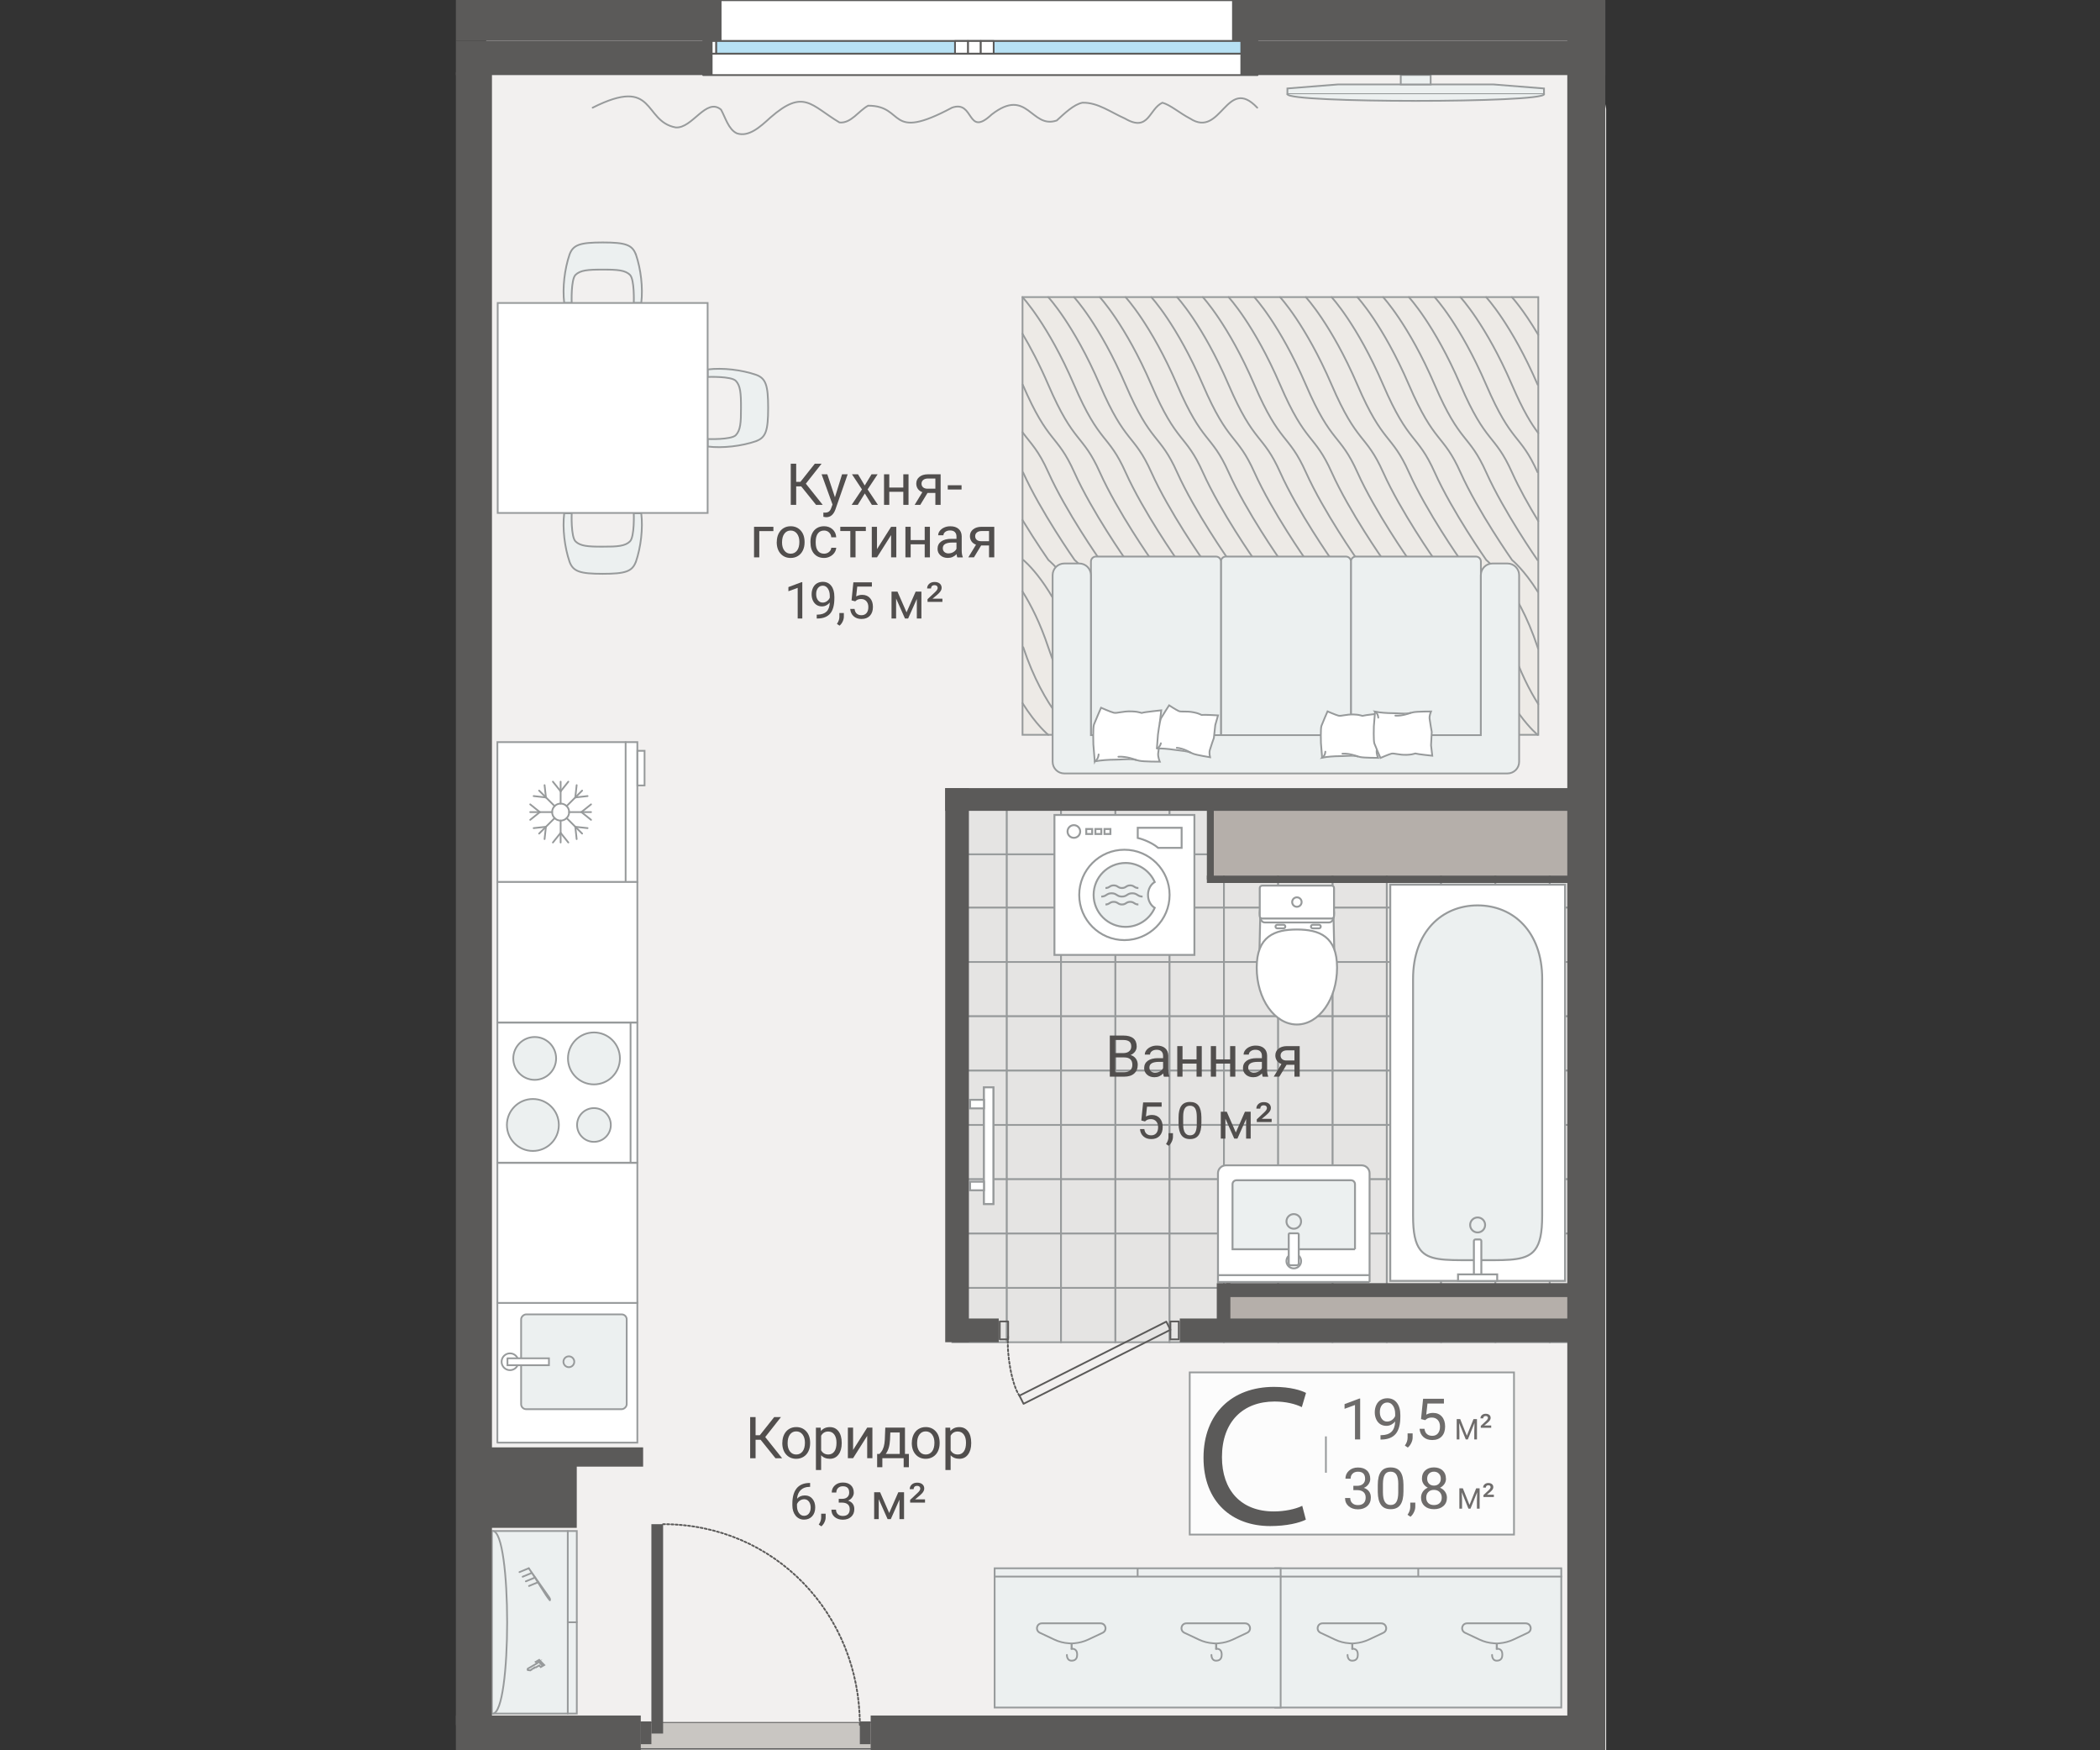 <?xml version="1.0" encoding="UTF-8"?>
<svg xmlns="http://www.w3.org/2000/svg" viewBox="0 0 600 500">
  <rect x="0" y="0" width="600" height="500" fill="#333333" stroke="none"/>
  <defs>
    <style>
      .cls-1 {
        fill: #fcfcfc;
      }

      .cls-1, .cls-2, .cls-3, .cls-4, .cls-5, .cls-6, .cls-7, .cls-8, .cls-9, .cls-10, .cls-11, .cls-12 {
        stroke: #979a9b;
      }

      .cls-1, .cls-2, .cls-3, .cls-4, .cls-7, .cls-13, .cls-14, .cls-8, .cls-9, .cls-15, .cls-16, .cls-17, .cls-10, .cls-12 {
        stroke-width: .5px;
      }

      .cls-1, .cls-3, .cls-4, .cls-18, .cls-5, .cls-6, .cls-7, .cls-8, .cls-19, .cls-16, .cls-10, .cls-11, .cls-12 {
        stroke-miterlimit: 10;
      }

      .cls-2, .cls-3, .cls-4, .cls-13, .cls-8, .cls-9, .cls-15, .cls-16, .cls-17, .cls-10 {
        stroke-linecap: round;
      }

      .cls-2, .cls-20, .cls-10, .cls-11, .cls-12 {
        fill: #ecf0f0;
      }

      .cls-2, .cls-13, .cls-14, .cls-9, .cls-15, .cls-17 {
        stroke-linejoin: round;
      }

      .cls-21 {
        fill: #b5afaa;
      }

      .cls-22 {
        fill: #979a9b;
      }

      .cls-3, .cls-6, .cls-9, .cls-17 {
        fill: #fff;
      }

      .cls-4 {
        fill: #edeae6;
      }

      .cls-18 {
        fill: #c9c6c2;
        stroke: #565656;
        stroke-width: .25px;
      }

      .cls-5, .cls-6, .cls-11 {
        stroke-width: .55px;
      }

      .cls-5, .cls-7, .cls-13, .cls-14, .cls-19, .cls-16 {
        fill: none;
      }

      .cls-23 {
        fill: #f2f0ef;
      }

      .cls-13 {
        stroke-dasharray: 0 0 .6 .6;
      }

      .cls-13, .cls-14, .cls-15, .cls-19, .cls-17 {
        stroke: #5b5a59;
      }

      .cls-24 {
        fill: #514e4d;
      }

      .cls-8 {
        fill: #e5e4e3;
      }

      .cls-15 {
        fill: #b7e1f4;
      }

      .cls-19 {
        stroke-width: .2px;
      }

      .cls-25 {
        fill: #5b5a59;
      }

      .cls-16 {
        stroke: #989b9c;
      }

      .cls-26 {
        fill: #6e6c6b;
      }
    </style>
  </defs>
  <g id="_ФОН" data-name="ФОН">
    <polyline class="cls-23" points="203.78 4.14 138.92 5.19 138.92 499.95 458.9 499.95 458.9 31.12 454.57 8.47"/>
  </g>
  <g id="_фон_" data-name="фон++">
    <g>
      <rect class="cls-8" x="380.71" y="243.78" width="15.52" height="15.52" transform="translate(776.94 503.08) rotate(-180)"/>
      <rect class="cls-8" x="396.23" y="243.78" width="15.52" height="15.52" transform="translate(807.98 503.08) rotate(-180)"/>
      <rect class="cls-8" x="411.75" y="243.78" width="15.52" height="15.52" transform="translate(839.01 503.08) rotate(-180)"/>
      <rect class="cls-8" x="427.26" y="243.78" width="15.52" height="15.52" transform="translate(870.04 503.08) rotate(-180)"/>
      <rect class="cls-8" x="442.78" y="243.78" width="15.52" height="15.52" transform="translate(901.08 503.08) rotate(-180)"/>
      <rect class="cls-8" x="380.71" y="259.3" width="15.52" height="15.52" transform="translate(776.94 534.11) rotate(-180)"/>
      <rect class="cls-8" x="380.71" y="274.81" width="15.52" height="15.52" transform="translate(776.94 565.14) rotate(-180)"/>
      <rect class="cls-8" x="396.23" y="259.3" width="15.52" height="15.52" transform="translate(807.98 534.11) rotate(-180)"/>
      <rect class="cls-8" x="396.23" y="274.81" width="15.52" height="15.52" transform="translate(807.98 565.14) rotate(-180)"/>
      <rect class="cls-8" x="411.75" y="259.3" width="15.52" height="15.52" transform="translate(839.01 534.11) rotate(-180)"/>
      <rect class="cls-8" x="411.75" y="274.81" width="15.52" height="15.52" transform="translate(839.01 565.14) rotate(-180)"/>
      <rect class="cls-8" x="427.26" y="259.3" width="15.52" height="15.52" transform="translate(870.04 534.11) rotate(-180)"/>
      <rect class="cls-8" x="427.26" y="274.81" width="15.52" height="15.52" transform="translate(870.04 565.14) rotate(-180)"/>
      <rect class="cls-8" x="442.78" y="259.3" width="15.52" height="15.52" transform="translate(901.08 534.11) rotate(-180)"/>
      <rect class="cls-8" x="442.78" y="274.81" width="15.52" height="15.52" transform="translate(901.08 565.14) rotate(-180)"/>
      <rect class="cls-8" x="380.71" y="290.33" width="15.52" height="15.52" transform="translate(776.94 596.17) rotate(-180)"/>
      <rect class="cls-8" x="380.71" y="305.85" width="15.52" height="15.52" transform="translate(776.94 627.21) rotate(-180)"/>
      <rect class="cls-8" x="396.23" y="290.33" width="15.52" height="15.52" transform="translate(807.98 596.17) rotate(-180)"/>
      <rect class="cls-8" x="396.23" y="305.85" width="15.52" height="15.52" transform="translate(807.98 627.21) rotate(-180)"/>
      <rect class="cls-8" x="411.75" y="290.33" width="15.52" height="15.52" transform="translate(839.01 596.17) rotate(-180)"/>
      <rect class="cls-8" x="411.75" y="305.85" width="15.52" height="15.52" transform="translate(839.01 627.21) rotate(-180)"/>
      <rect class="cls-8" x="427.26" y="290.33" width="15.52" height="15.52" transform="translate(870.04 596.17) rotate(-180)"/>
      <rect class="cls-8" x="427.26" y="305.85" width="15.52" height="15.52" transform="translate(870.04 627.21) rotate(-180)"/>
      <rect class="cls-8" x="442.78" y="290.33" width="15.52" height="15.52" transform="translate(901.08 596.17) rotate(-180)"/>
      <rect class="cls-8" x="442.78" y="305.85" width="15.52" height="15.52" transform="translate(901.08 627.21) rotate(-180)"/>
      <rect class="cls-8" x="380.71" y="321.36" width="15.52" height="15.52" transform="translate(776.94 658.24) rotate(-180)"/>
      <rect class="cls-8" x="380.71" y="336.88" width="15.52" height="15.52" transform="translate(776.94 689.27) rotate(-180)"/>
      <rect class="cls-8" x="396.23" y="321.36" width="15.52" height="15.52" transform="translate(807.98 658.24) rotate(-180)"/>
      <rect class="cls-8" x="396.23" y="336.88" width="15.52" height="15.52" transform="translate(807.98 689.27) rotate(-180)"/>
      <rect class="cls-8" x="411.75" y="321.36" width="15.52" height="15.52" transform="translate(839.01 658.24) rotate(-180)"/>
      <rect class="cls-8" x="411.75" y="336.88" width="15.52" height="15.52" transform="translate(839.01 689.27) rotate(-180)"/>
      <rect class="cls-8" x="427.26" y="321.36" width="15.52" height="15.52" transform="translate(870.04 658.24) rotate(-180)"/>
      <rect class="cls-8" x="427.26" y="336.88" width="15.52" height="15.52" transform="translate(870.04 689.27) rotate(-180)"/>
      <rect class="cls-8" x="442.78" y="321.36" width="15.52" height="15.52" transform="translate(901.08 658.24) rotate(-180)"/>
      <rect class="cls-8" x="442.78" y="336.88" width="15.52" height="15.52" transform="translate(901.08 689.27) rotate(-180)"/>
      <rect class="cls-8" x="380.71" y="352.39" width="15.52" height="15.52" transform="translate(776.94 720.3) rotate(-180)"/>
      <rect class="cls-8" x="396.23" y="352.39" width="15.52" height="15.52" transform="translate(807.98 720.3) rotate(-180)"/>
      <rect class="cls-8" x="349.68" y="243.78" width="15.52" height="15.52" transform="translate(714.88 503.08) rotate(-180)"/>
      <rect class="cls-8" x="365.2" y="243.78" width="15.52" height="15.52" transform="translate(745.91 503.08) rotate(-180)"/>
      <rect class="cls-8" x="349.68" y="259.3" width="15.52" height="15.52" transform="translate(714.88 534.11) rotate(-180)"/>
      <rect class="cls-8" x="349.68" y="274.81" width="15.52" height="15.52" transform="translate(714.88 565.14) rotate(-180)"/>
      <rect class="cls-8" x="365.2" y="259.3" width="15.52" height="15.52" transform="translate(745.91 534.11) rotate(-180)"/>
      <rect class="cls-8" x="365.2" y="274.81" width="15.52" height="15.52" transform="translate(745.91 565.14) rotate(-180)"/>
      <rect class="cls-8" x="349.68" y="290.33" width="15.52" height="15.52" transform="translate(714.88 596.17) rotate(-180)"/>
      <rect class="cls-8" x="349.68" y="305.85" width="15.52" height="15.52" transform="translate(714.88 627.21) rotate(-180)"/>
      <rect class="cls-8" x="365.2" y="290.33" width="15.52" height="15.52" transform="translate(745.91 596.17) rotate(-180)"/>
      <rect class="cls-8" x="365.2" y="305.85" width="15.52" height="15.52" transform="translate(745.91 627.21) rotate(-180)"/>
      <rect class="cls-8" x="349.68" y="321.36" width="15.52" height="15.52" transform="translate(714.88 658.24) rotate(-180)"/>
      <rect class="cls-8" x="349.68" y="336.88" width="15.52" height="15.52" transform="translate(714.88 689.27) rotate(-180)"/>
      <rect class="cls-8" x="365.2" y="321.36" width="15.52" height="15.52" transform="translate(745.91 658.24) rotate(-180)"/>
      <rect class="cls-8" x="365.2" y="336.88" width="15.52" height="15.52" transform="translate(745.91 689.27) rotate(-180)"/>
      <rect class="cls-8" x="349.68" y="352.39" width="15.52" height="15.52" transform="translate(714.88 720.3) rotate(-180)"/>
      <rect class="cls-8" x="365.2" y="352.39" width="15.52" height="15.52" transform="translate(745.91 720.3) rotate(-180)"/>
      <rect class="cls-8" x="318.65" y="243.78" width="15.52" height="15.52" transform="translate(652.81 503.08) rotate(-180)"/>
      <rect class="cls-8" x="334.16" y="243.78" width="15.52" height="15.52" transform="translate(683.85 503.08) rotate(-180)"/>
      <rect class="cls-8" x="318.65" y="259.3" width="15.52" height="15.52" transform="translate(652.81 534.11) rotate(-180)"/>
      <rect class="cls-8" x="318.65" y="274.81" width="15.52" height="15.52" transform="translate(652.81 565.14) rotate(-180)"/>
      <rect class="cls-8" x="334.16" y="259.3" width="15.52" height="15.52" transform="translate(683.85 534.11) rotate(-180)"/>
      <rect class="cls-8" x="334.16" y="274.81" width="15.52" height="15.52" transform="translate(683.85 565.14) rotate(-180)"/>
      <rect class="cls-8" x="318.65" y="290.33" width="15.52" height="15.52" transform="translate(652.81 596.17) rotate(-180)"/>
      <rect class="cls-8" x="318.65" y="305.85" width="15.52" height="15.52" transform="translate(652.81 627.21) rotate(-180)"/>
      <rect class="cls-8" x="334.16" y="290.33" width="15.52" height="15.52" transform="translate(683.85 596.17) rotate(-180)"/>
      <rect class="cls-8" x="334.16" y="305.85" width="15.52" height="15.52" transform="translate(683.85 627.21) rotate(-180)"/>
      <rect class="cls-8" x="318.65" y="321.36" width="15.52" height="15.52" transform="translate(652.81 658.24) rotate(-180)"/>
      <rect class="cls-8" x="318.65" y="336.88" width="15.52" height="15.52" transform="translate(652.81 689.27) rotate(-180)"/>
      <rect class="cls-8" x="334.16" y="321.36" width="15.52" height="15.52" transform="translate(683.85 658.24) rotate(-180)"/>
      <rect class="cls-8" x="334.16" y="336.88" width="15.52" height="15.52" transform="translate(683.85 689.27) rotate(-180)"/>
      <rect class="cls-8" x="318.65" y="352.39" width="15.52" height="15.52" transform="translate(652.81 720.3) rotate(-180)"/>
      <rect class="cls-8" x="334.16" y="352.39" width="15.52" height="15.52" transform="translate(683.85 720.3) rotate(-180)"/>
      <rect class="cls-8" x="303.13" y="243.78" width="15.52" height="15.52" transform="translate(621.78 503.08) rotate(-180)"/>
      <rect class="cls-8" x="303.13" y="259.3" width="15.52" height="15.52" transform="translate(621.78 534.11) rotate(-180)"/>
      <rect class="cls-8" x="303.13" y="274.81" width="15.52" height="15.52" transform="translate(621.78 565.14) rotate(-180)"/>
      <rect class="cls-8" x="303.13" y="290.33" width="15.52" height="15.52" transform="translate(621.78 596.17) rotate(-180)"/>
      <rect class="cls-8" x="303.13" y="305.85" width="15.52" height="15.52" transform="translate(621.78 627.21) rotate(-180)"/>
      <rect class="cls-8" x="303.13" y="321.36" width="15.52" height="15.52" transform="translate(621.78 658.24) rotate(-180)"/>
      <rect class="cls-8" x="303.13" y="336.88" width="15.52" height="15.52" transform="translate(621.78 689.27) rotate(-180)"/>
      <rect class="cls-8" x="303.13" y="352.39" width="15.52" height="15.52" transform="translate(621.78 720.3) rotate(-180)"/>
      <rect class="cls-8" x="287.62" y="243.78" width="15.52" height="15.52" transform="translate(590.75 503.08) rotate(-180)"/>
      <rect class="cls-8" x="287.62" y="259.3" width="15.52" height="15.52" transform="translate(590.75 534.11) rotate(-180)"/>
      <rect class="cls-8" x="287.62" y="274.81" width="15.52" height="15.52" transform="translate(590.75 565.14) rotate(-180)"/>
      <rect class="cls-8" x="287.62" y="290.33" width="15.52" height="15.52" transform="translate(590.75 596.17) rotate(-180)"/>
      <rect class="cls-8" x="287.62" y="305.84" width="15.52" height="15.52" transform="translate(590.75 627.21) rotate(-180)"/>
      <rect class="cls-8" x="287.62" y="321.36" width="15.52" height="15.52" transform="translate(590.75 658.24) rotate(-180)"/>
      <rect class="cls-8" x="287.62" y="336.88" width="15.52" height="15.52" transform="translate(590.75 689.27) rotate(-180)"/>
      <rect class="cls-8" x="287.62" y="352.39" width="15.52" height="15.52" transform="translate(590.75 720.3) rotate(-180)"/>
      <rect class="cls-8" x="272.1" y="243.78" width="15.52" height="15.52" transform="translate(559.71 503.08) rotate(-180)"/>
      <rect class="cls-8" x="380.71" y="228.54" width="15.52" height="15.52" transform="translate(776.94 472.59) rotate(-180)"/>
      <rect class="cls-8" x="396.23" y="228.54" width="15.52" height="15.52" transform="translate(807.98 472.59) rotate(-180)"/>
      <rect class="cls-8" x="411.75" y="228.54" width="15.52" height="15.52" transform="translate(839.01 472.59) rotate(-180)"/>
      <rect class="cls-8" x="427.26" y="228.54" width="15.52" height="15.52" transform="translate(870.04 472.59) rotate(-180)"/>
      <rect class="cls-8" x="442.78" y="228.54" width="15.52" height="15.52" transform="translate(901.08 472.59) rotate(-180)"/>
      <rect class="cls-8" x="349.68" y="228.54" width="15.52" height="15.52" transform="translate(714.88 472.59) rotate(-180)"/>
      <rect class="cls-8" x="365.2" y="228.54" width="15.52" height="15.52" transform="translate(745.91 472.59) rotate(-180)"/>
      <rect class="cls-8" x="318.65" y="228.54" width="15.52" height="15.52" transform="translate(652.81 472.59) rotate(-180)"/>
      <rect class="cls-8" x="334.16" y="228.54" width="15.52" height="15.52" transform="translate(683.85 472.59) rotate(-180)"/>
      <rect class="cls-8" x="303.13" y="228.54" width="15.52" height="15.52" transform="translate(621.78 472.59) rotate(-180)"/>
      <rect class="cls-8" x="287.62" y="228.54" width="15.52" height="15.52" transform="translate(590.75 472.59) rotate(-180)"/>
      <rect class="cls-8" x="272.1" y="228.54" width="15.52" height="15.52" transform="translate(559.71 472.59) rotate(-180)"/>
      <rect class="cls-8" x="272.1" y="259.3" width="15.52" height="15.52" transform="translate(559.71 534.11) rotate(-180)"/>
      <rect class="cls-8" x="272.1" y="274.81" width="15.52" height="15.52" transform="translate(559.71 565.14) rotate(-180)"/>
      <rect class="cls-8" x="272.1" y="290.33" width="15.52" height="15.52" transform="translate(559.71 596.17) rotate(-180)"/>
      <rect class="cls-8" x="272.1" y="305.84" width="15.52" height="15.52" transform="translate(559.71 627.21) rotate(-180)"/>
      <rect class="cls-8" x="272.1" y="321.36" width="15.52" height="15.52" transform="translate(559.71 658.24) rotate(-180)"/>
      <rect class="cls-8" x="272.1" y="336.88" width="15.52" height="15.52" transform="translate(559.71 689.27) rotate(-180)"/>
      <rect class="cls-8" x="272.1" y="352.39" width="15.52" height="15.52" transform="translate(559.71 720.3) rotate(-180)"/>
      <rect class="cls-8" x="411.75" y="352.39" width="15.52" height="15.52" transform="translate(839.01 720.3) rotate(-180)"/>
      <rect class="cls-8" x="427.26" y="352.39" width="15.52" height="15.52" transform="translate(870.04 720.3) rotate(-180)"/>
      <rect class="cls-8" x="442.78" y="352.39" width="15.52" height="15.52" transform="translate(901.08 720.3) rotate(-180)"/>
      <rect class="cls-8" x="380.71" y="367.91" width="15.52" height="15.52" transform="translate(776.94 751.34) rotate(-180)"/>
      <rect class="cls-8" x="396.23" y="367.91" width="15.52" height="15.52" transform="translate(807.98 751.34) rotate(-180)"/>
      <rect class="cls-8" x="349.68" y="367.91" width="15.52" height="15.52" transform="translate(714.88 751.34) rotate(-180)"/>
      <rect class="cls-8" x="365.2" y="367.91" width="15.52" height="15.52" transform="translate(745.91 751.34) rotate(-180)"/>
      <rect class="cls-8" x="318.65" y="367.91" width="15.52" height="15.52" transform="translate(652.81 751.34) rotate(-180)"/>
      <rect class="cls-8" x="334.16" y="367.91" width="15.52" height="15.52" transform="translate(683.85 751.34) rotate(-180)"/>
      <rect class="cls-8" x="303.13" y="367.91" width="15.52" height="15.52" transform="translate(621.78 751.34) rotate(-180)"/>
      <rect class="cls-8" x="287.62" y="367.91" width="15.52" height="15.52" transform="translate(590.75 751.34) rotate(-180)"/>
      <rect class="cls-8" x="272.1" y="367.91" width="15.52" height="15.52" transform="translate(559.71 751.34) rotate(-180)"/>
      <rect class="cls-8" x="411.75" y="367.91" width="15.52" height="15.52" transform="translate(839.01 751.34) rotate(-180)"/>
      <rect class="cls-8" x="427.26" y="367.91" width="15.52" height="15.52" transform="translate(870.04 751.34) rotate(-180)"/>
      <rect class="cls-8" x="442.78" y="367.91" width="15.52" height="15.52" transform="translate(901.08 751.34) rotate(-180)"/>
    </g>
    <rect class="cls-21" x="345.81" y="228.39" width="104.11" height="21.72"/>
    <rect class="cls-21" x="349.59" y="368.54" width="103.64" height="8.96"/>
  </g>
  <g id="_чиркаши_коридор" data-name="чиркаши коридор">
    <line class="cls-19" x1="182.75" y1="499.7" x2="250.48" y2="499.7"/>
    <rect class="cls-18" x="177.53" y="492.05" width="76.79" height="7.5"/>
  </g>
  <g id="_Шторы" data-name="Шторы">
    <path class="cls-16" d="m169.33,30.76c18.15-9.14,14.32,3.88,23.7,5.64,4.76.42,8.72-8.67,12.98-5.08,1.25,2.25,2.12,5.64,4.51,6.77,3.42,1.16,6.71-1.88,9.59-4.51,9.56-8.33,11.54-3.51,19.75,1.41,3.33.31,5.48-3.37,8.18-4.8,10.73-.03,5.32,10.53,23.98.56,6.43-2.24,4.14,8.67,11.29,1.98,10.31-8.03,11.26,4.22,18.62,1.69,2.14-1.95,4.85-4.6,7.34-5.08,4.39-.12,8.16,2.78,12.13,4.51,6.87,4.04,6.84-2.74,10.72-4.51,2.29.62,5.06,3.07,7.9,4.52,8.94,5.82,10.38-12.43,19.19-3.1"/>
  </g>
  <g id="_ДВЕРИ" data-name="ДВЕРИ">
    <g>
      <rect class="cls-14" x="285.64" y="377.5" width="2.4" height="5.12"/>
      <rect class="cls-14" x="289.34" y="387.99" width="46.98" height="2.61" transform="translate(-141.7 182.38) rotate(-26.74)"/>
      <rect class="cls-14" x="334.4" y="377.5" width="2.4" height="5.12"/>
      <path class="cls-13" d="m288.04,381.84c-.5,4.75,1.06,13.85,3.23,16.86"/>
    </g>
    <g>
      <rect class="cls-25" x="245.67" y="491.75" width="3.08" height="6.51"/>
      <rect class="cls-25" x="186.11" y="435.41" width="3.35" height="59.81"/>
      <rect class="cls-25" x="183.03" y="491.75" width="3.08" height="6.51"/>
      <path class="cls-13" d="m245.67,492.74c0-31.61-24.32-57.33-56.21-57.33"/>
    </g>
  </g>
  <g id="_ОКНА" data-name="ОКНА">
    <g>
      <rect class="cls-17" x="204.59" y=".07" width="151.01" height="11.65"/>
      <rect class="cls-17" x="200.91" y="15.32" width="158.38" height="6.13"/>
      <rect class="cls-15" x="204.59" y="11.72" width="151.01" height="3.6"/>
      <rect class="cls-17" x="276.54" y="11.72" width="3.68" height="3.6"/>
      <rect class="cls-17" x="280.23" y="11.72" width="3.68" height="3.6"/>
      <rect class="cls-17" x="272.86" y="11.72" width="3.68" height="3.6"/>
      <rect class="cls-17" x="200.91" y="11.72" width="3.68" height="3.6"/>
      <rect class="cls-17" x="355.61" y="11.72" width="3.68" height="3.6"/>
    </g>
  </g>
  <g id="_САНТЕХНИКА_новая" data-name="САНТЕХНИКА новая">
    <g>
      <rect class="cls-6" x="365.58" y="284.35" width="113.18" height="49.93" transform="translate(731.5 -112.85) rotate(90)"/>
      <path class="cls-11" d="m440.62,279.67v67.58c0,5-.62,7.93-2.07,9.79-2.34,2.99-6.83,2.98-14.26,2.95h-4.22c-7.44.02-11.93.04-14.26-2.95-1.46-1.87-2.08-4.8-2.08-9.79v-67.58c0-13.52,8.28-21.03,18.45-21.03s18.45,7.51,18.45,21.03Z"/>
      <g>
        <rect class="cls-6" x="416.41" y="358.77" width="11.52" height="2.13" rx=".45" ry=".45" transform="translate(782.01 -62.34) rotate(90)"/>
        <polygon class="cls-6" points="427.77 364.05 422.18 364.05 416.58 364.05 416.58 365.93 422.18 365.93 427.77 365.93 427.77 364.05"/>
      </g>
      <circle class="cls-11" cx="422.18" cy="349.93" r="2.14"/>
    </g>
    <g>
      <path class="cls-6" d="m347.99,332.91h43.32v31.06c0,1.25-1.02,2.27-2.27,2.27h-38.78c-1.25,0-2.27-1.02-2.27-2.27v-31.06h0Z" transform="translate(739.3 699.14) rotate(-180)"/>
      <path class="cls-11" d="m352.15,337.16h35v18.58c0,.63-.51,1.13-1.13,1.13h-32.73c-.63,0-1.13-.51-1.13-1.13v-18.58h0Z" transform="translate(739.3 694.03) rotate(-180)"/>
      <line class="cls-6" x1="391.31" y1="364.27" x2="347.99" y2="364.27"/>
      <circle class="cls-6" cx="369.65" cy="360.25" r="2.09"/>
      <circle class="cls-11" cx="369.65" cy="348.92" r="2.09"/>
      <path class="cls-6" d="m368.74,352.31h1.83c.29,0,.52.23.52.52v8.32c0,.16-.13.28-.28.28h-2.24c-.19,0-.34-.15-.34-.34v-8.26c0-.29.23-.52.52-.52Z" transform="translate(739.3 713.75) rotate(-180)"/>
    </g>
    <g>
      <polygon class="cls-6" points="381.24 272.27 380.98 260.68 360.1 260.67 359.83 272.27 381.24 272.27"/>
      <g>
        <path class="cls-6" d="m377.36,264.69c0,.28-.22.51-.5.51h-1.8c-.28,0-.5-.23-.5-.51h0c0-.28.22-.51.5-.51h1.8c.28,0,.5.23.5.51h0Z"/>
        <path class="cls-6" d="m367.23,264.69c0,.28-.22.51-.5.51h-1.8c-.28,0-.5-.23-.5-.51h0c0-.28.22-.51.5-.51h1.8c.28,0,.5.23.5.51h0Z"/>
      </g>
      <path class="cls-6" d="m360.04,259.64c-.11.62-.16,1.23-.08,1.82.21,1.59.67,2.06,1.51,2.06h18.13c.84,0,1.3-.47,1.51-2.07.08-.59.03-1.2-.08-1.82h-20.99Z"/>
      <path class="cls-6" d="m382.02,276.42c0,8.98-5.14,16.25-11.48,16.25s-11.49-7.28-11.48-16.25c0-8.98,5.14-10.89,11.48-10.89s11.48,1.92,11.48,10.89Z"/>
      <rect class="cls-6" x="365.84" y="247.08" width="9.4" height="21.22" rx=".67" ry=".67" transform="translate(628.23 -112.85) rotate(90)"/>
      <circle class="cls-6" cx="370.54" cy="257.69" r="1.35"/>
    </g>
    <g>
      <rect class="cls-6" x="301.27" y="232.81" width="39.99" height="39.98"/>
      <circle class="cls-6" cx="321.26" cy="255.65" r="12.91"/>
      <path class="cls-11" d="m328,255.65c0-1.62.79-3.01,1.92-3.69-1.42-3.2-4.61-5.44-8.33-5.44-5.04,0-9.13,4.09-9.13,9.13s4.09,9.13,9.13,9.13c3.72,0,6.92-2.24,8.33-5.44-1.13-.68-1.92-2.07-1.92-3.69Z"/>
      <path class="cls-5" d="m326.45,256.12c-1.47,0-1.47-.94-2.95-.94-1.47,0-1.47.94-2.95.94-1.48,0-1.48-.94-2.95-.94-1.48,0-1.48.94-2.95.94"/>
      <path class="cls-6" d="m325.07,236.47h12.54v5.74h-6.71c-1.44-1.25-3.81-2.34-5.83-2.83v-2.91Z"/>
      <g>
        <rect class="cls-6" x="310.36" y="236.82" width="1.69" height="1.43"/>
        <rect class="cls-6" x="312.97" y="236.82" width="1.69" height="1.43"/>
        <rect class="cls-6" x="315.57" y="236.82" width="1.69" height="1.43"/>
      </g>
      <circle class="cls-6" cx="306.82" cy="237.53" r="1.81"/>
      <path class="cls-5" d="m325.26,258.38c-1.18,0-1.18-.75-2.35-.75s-1.18.75-2.35.75-1.18-.75-2.36-.75-1.18.75-2.36.75"/>
      <path class="cls-5" d="m325.26,253.68c-1.18,0-1.18-.75-2.35-.75s-1.18.75-2.35.75-1.18-.75-2.36-.75-1.18.75-2.36.75"/>
    </g>
    <g>
      <g>
        <rect class="cls-6" x="281.13" y="310.62" width="2.69" height="33.32"/>
        <rect class="cls-6" x="281.13" y="310.62" width="2.69" height="33.32"/>
      </g>
      <rect class="cls-6" x="277.16" y="337.58" width="3.97" height="2.45"/>
      <rect class="cls-6" x="277.16" y="314.18" width="3.97" height="2.45"/>
    </g>
  </g>
  <g id="_МЕБЕЛЬ_новая" data-name="МЕБЕЛЬ новая">
    <g>
      <rect class="cls-4" x="303.31" y="73.72" width="125.04" height="147.36" transform="translate(218.43 513.22) rotate(-90)"/>
      <g>
        <path class="cls-4" d="m292.14,84.88s7.3,7.79,14.72,25.01c7.42,17.22,9.72,13.84,14.76,25.08,5.04,11.23,14.73,25.02,14.73,25.02,0,0,8.72,6.95,14.67,24.93,5.95,17.97,14.72,25,14.72,25"/>
        <path class="cls-4" d="m306.86,84.88s7.3,7.79,14.72,25.01c7.42,17.22,9.72,13.84,14.76,25.08,5.04,11.23,14.73,25.02,14.73,25.02,0,0,8.72,6.95,14.67,24.93,5.95,17.97,14.72,25,14.72,25"/>
        <path class="cls-4" d="m321.58,84.88s7.3,7.79,14.72,25.01c7.42,17.22,9.72,13.84,14.76,25.08,5.04,11.23,14.73,25.02,14.73,25.02,0,0,8.72,6.95,14.67,24.93,5.95,17.97,14.72,25,14.72,25"/>
        <path class="cls-4" d="m336.3,84.88s7.3,7.79,14.72,25.01c7.42,17.22,9.72,13.84,14.76,25.08,5.04,11.23,14.73,25.02,14.73,25.02,0,0,8.72,6.95,14.67,24.93,5.95,17.97,14.72,25,14.72,25"/>
        <path class="cls-4" d="m351.02,84.88s7.3,7.79,14.72,25.01c7.42,17.22,9.72,13.84,14.76,25.08,5.04,11.23,14.73,25.02,14.73,25.02,0,0,8.72,6.95,14.67,24.93,5.95,17.97,14.72,25,14.72,25"/>
        <path class="cls-4" d="m358.37,84.88s7.3,7.79,14.72,25.01c7.42,17.22,9.72,13.84,14.76,25.08,5.04,11.23,14.73,25.02,14.73,25.02,0,0,8.72,6.95,14.67,24.93,5.95,17.97,14.72,25,14.72,25"/>
        <path class="cls-4" d="m365.73,84.88s7.3,7.79,14.72,25.01c7.42,17.22,9.72,13.84,14.76,25.08,5.04,11.23,14.73,25.02,14.73,25.02,0,0,8.72,6.95,14.67,24.93,5.95,17.97,14.72,25,14.72,25"/>
        <path class="cls-4" d="m343.66,84.88s7.3,7.79,14.72,25.01c7.42,17.22,9.72,13.84,14.76,25.08,5.04,11.23,14.73,25.02,14.73,25.02,0,0,8.72,6.95,14.67,24.93,5.95,17.97,14.72,25,14.72,25"/>
        <path class="cls-4" d="m328.94,84.88s7.3,7.79,14.72,25.01c7.42,17.22,9.72,13.84,14.76,25.08,5.04,11.23,14.73,25.02,14.73,25.02,0,0,8.72,6.95,14.67,24.93,5.95,17.97,14.72,25,14.72,25"/>
        <path class="cls-4" d="m314.22,84.88s7.3,7.79,14.72,25.01c7.42,17.22,9.72,13.84,14.76,25.08,5.04,11.23,14.73,25.02,14.73,25.02,0,0,8.72,6.95,14.67,24.93,5.95,17.97,14.72,25,14.72,25"/>
        <path class="cls-4" d="m299.5,84.88s7.3,7.79,14.72,25.01c7.42,17.22,9.72,13.84,14.76,25.08,5.04,11.23,14.73,25.02,14.73,25.02,0,0,8.72,6.95,14.67,24.93,5.95,17.97,14.72,25,14.72,25"/>
        <path class="cls-4" d="m292.14,95.34c2.24,3.77,4.79,8.59,7.36,14.55,7.42,17.22,9.72,13.84,14.76,25.08,5.04,11.23,14.73,25.02,14.73,25.02,0,0,8.72,6.95,14.67,24.93,5.95,17.97,14.72,25,14.72,25"/>
        <path class="cls-4" d="m292.14,123.48c2.55,3.43,4.53,5.08,7.4,11.48,5.04,11.23,14.73,25.02,14.73,25.02,0,0,8.72,6.95,14.67,24.93,5.95,17.97,14.72,25,14.72,25"/>
        <path class="cls-4" d="m292.14,148.55c3.9,6.43,7.41,11.43,7.41,11.43,0,0,8.72,6.95,14.67,24.93,5.95,17.97,14.72,25,14.72,25"/>
        <path class="cls-4" d="m292.14,168.96c2.43,3.87,5.1,9.11,7.36,15.95,5.95,17.97,14.72,25,14.72,25"/>
        <path class="cls-4" d="m292.14,200.85c3.98,6.35,7.36,9.06,7.36,9.06"/>
        <path class="cls-4" d="m373.09,84.88s7.3,7.79,14.72,25.01c7.42,17.22,9.72,13.84,14.76,25.08,5.04,11.23,14.73,25.02,14.73,25.02,0,0,8.72,6.95,14.67,24.93,2.32,6.99,5.06,12.32,7.54,16.23"/>
        <path class="cls-4" d="m380.45,84.88s7.3,7.79,14.72,25.01c7.42,17.22,9.72,13.84,14.76,25.08,5.04,11.23,14.73,25.02,14.73,25.02,0,0,8.72,6.95,14.67,24.93.04.13.09.26.13.39"/>
        <path class="cls-4" d="m387.81,84.88s7.3,7.79,14.72,25.01c7.42,17.22,9.72,13.84,14.76,25.08,5.04,11.23,14.73,25.02,14.73,25.02,0,0,3.4,2.72,7.41,9.14"/>
        <path class="cls-4" d="m402.53,84.88s7.3,7.79,14.72,25.01c7.42,17.22,9.72,13.84,14.76,25.08,2.05,4.57,4.88,9.57,7.5,13.89"/>
        <path class="cls-4" d="m417.25,84.88s7.3,7.79,14.72,25.01c3.3,7.64,5.58,11.23,7.54,13.84"/>
        <path class="cls-4" d="m431.96,84.88s3.21,3.43,7.54,10.77"/>
        <path class="cls-4" d="m395.17,84.88s7.3,7.79,14.72,25.01c7.42,17.22,9.72,13.84,14.76,25.08,5.04,11.23,14.63,25.02,14.63,25.02h.03"/>
        <path class="cls-4" d="m409.89,84.88s7.3,7.79,14.72,25.01c7.42,17.22,9.65,13.78,14.69,25.01h0"/>
        <path class="cls-4" d="m424.61,84.88s7.3,7.79,14.72,25.01"/>
        <path class="cls-4" d="m292.21,109.89h0c7.42,17.22,9.72,13.84,14.76,25.08,5.04,11.23,14.73,25.02,14.73,25.02,0,0,8.72,6.95,14.67,24.93,5.95,17.97,14.72,25,14.72,25"/>
        <path class="cls-4" d="m336.43,209.91s-8.76-7.03-14.72-25c-5.95-17.97-14.67-24.93-14.67-24.93,0,0-9.68-13.79-14.73-25.02h0"/>
        <path class="cls-4" d="m321.77,209.91s-8.76-7.03-14.72-25c-5.95-17.97-14.67-24.93-14.67-24.93h0"/>
        <path class="cls-4" d="m307.08,209.91s-8.76-7.03-14.72-25"/>
      </g>
    </g>
    <g>
      <g>
        <rect class="cls-20" x="364.36" y="448.01" width="81.72" height="39.78"/>
        <path class="cls-22" d="m445.83,448.26v39.28h-81.22v-39.28h81.22m.5-.5h-82.22v40.28h82.22v-40.28h0Z"/>
      </g>
      <line class="cls-7" x1="446.33" y1="450.38" x2="364.11" y2="450.38"/>
      <line class="cls-12" x1="405.22" y1="450.38" x2="405.22" y2="448.03"/>
      <g>
        <path class="cls-10" d="m426.31,472.76s-.07,1.65,1.35,1.65,1.58-1.1,1.58-1.72-.12-1.72-1.58-1.72"/>
        <g>
          <rect class="cls-20" x="427.63" y="469.67" width=".07" height="1.35"/>
          <path class="cls-22" d="m427.86,469.42h-.4s-.09.04-.09.09v1.68s.04.09.09.09h.4s.08-.04.08-.09v-1.68s-.04-.09-.08-.09h0Z"/>
        </g>
        <g>
          <path class="cls-20" d="m427.38,469.49l-.55-.04c-1.42-.09-2.84-.45-4.1-1.05l-4.17-1.96c-.61-.29-.93-.93-.78-1.59.15-.66.7-1.11,1.38-1.11h16.78c.67,0,1.23.45,1.37,1.11.15.66-.16,1.3-.78,1.59l-4.16,1.96c-1.2.56-2.54.92-3.87,1.03l-.63.06h-.49Z"/>
          <path class="cls-22" d="m435.93,463.99c.56,0,1.01.36,1.13.91.12.54-.14,1.07-.64,1.31l-4.16,1.96c-1.17.55-2.48.9-3.79,1.01l-.56.05h-.05s-.44,0-.44,0l-.57-.04c-1.39-.09-2.78-.44-4.01-1.03l-4.16-1.96c-.51-.24-.77-.77-.65-1.31.12-.55.57-.91,1.13-.91h16.78m0-.5h-16.78c-.8,0-1.45.52-1.62,1.3-.17.78.2,1.53.92,1.87l4.17,1.96c1.29.61,2.73.98,4.19,1.07l.57.04h.57s.56-.06.56-.06c1.37-.12,2.73-.48,3.96-1.05l4.17-1.96c.72-.34,1.09-1.1.91-1.87-.17-.78-.82-1.3-1.62-1.3h0Z"/>
        </g>
      </g>
      <g>
        <path class="cls-10" d="m385.02,472.76s-.07,1.65,1.35,1.65,1.58-1.1,1.58-1.72-.12-1.72-1.58-1.72"/>
        <g>
          <rect class="cls-20" x="386.33" y="469.67" width=".07" height="1.35"/>
          <path class="cls-22" d="m386.57,469.42h-.4s-.08.04-.08.09v1.68s.04.09.08.09h.4s.08-.04.08-.09v-1.68s-.04-.09-.08-.09h0Z"/>
        </g>
        <g>
          <path class="cls-20" d="m386.08,469.49l-.55-.04c-1.43-.09-2.84-.45-4.1-1.05l-4.17-1.96c-.61-.29-.93-.93-.78-1.59.15-.66.7-1.11,1.38-1.11h16.78c.67,0,1.23.45,1.37,1.11.15.66-.16,1.3-.78,1.59l-4.16,1.96c-1.2.56-2.54.92-3.87,1.03l-.63.06h-.49Z"/>
          <path class="cls-22" d="m394.64,463.99c.56,0,1.01.36,1.13.91.12.54-.14,1.07-.64,1.31l-4.16,1.96c-1.17.55-2.48.9-3.79,1.01l-.56.05h-.05s-.44,0-.44,0l-.57-.04c-1.39-.09-2.78-.44-4.01-1.03l-4.16-1.96c-.51-.24-.77-.77-.65-1.31.12-.55.57-.91,1.13-.91h16.78m0-.5h-16.78c-.8,0-1.45.52-1.62,1.3-.17.78.2,1.53.92,1.87l4.17,1.96c1.29.61,2.73.98,4.19,1.07l.57.04h.57s.56-.06.56-.06c1.36-.12,2.73-.48,3.96-1.05l4.17-1.96c.72-.34,1.09-1.1.91-1.87-.17-.78-.82-1.3-1.62-1.3h0Z"/>
        </g>
      </g>
    </g>
    <g>
      <g>
        <rect class="cls-20" x="284.18" y="448.01" width="81.72" height="39.78"/>
        <path class="cls-22" d="m365.65,448.26v39.28h-81.22v-39.28h81.22m.5-.5h-82.22v40.28h82.22v-40.28h0Z"/>
      </g>
      <line class="cls-7" x1="366.15" y1="450.38" x2="283.93" y2="450.38"/>
      <line class="cls-12" x1="325.04" y1="450.38" x2="325.04" y2="448.03"/>
      <g>
        <path class="cls-10" d="m346.13,472.76s-.07,1.65,1.35,1.65,1.58-1.1,1.58-1.72-.12-1.72-1.58-1.72"/>
        <g>
          <rect class="cls-20" x="347.44" y="469.67" width=".07" height="1.35"/>
          <path class="cls-22" d="m347.68,469.42h-.4s-.09.04-.09.09v1.68s.04.09.09.09h.4s.09-.04.09-.09v-1.68s-.04-.09-.09-.09h0Z"/>
        </g>
        <g>
          <path class="cls-20" d="m347.19,469.49l-.55-.04c-1.43-.09-2.84-.45-4.1-1.05l-4.17-1.96c-.61-.29-.93-.93-.78-1.59.15-.66.7-1.11,1.38-1.11h16.78c.67,0,1.23.45,1.37,1.11.15.66-.16,1.3-.78,1.59l-4.16,1.96c-1.2.56-2.54.92-3.87,1.03l-.63.06h-.49Z"/>
          <path class="cls-22" d="m355.74,463.99c.56,0,1.01.36,1.13.91.12.54-.14,1.07-.64,1.31l-4.16,1.96c-1.17.55-2.48.9-3.79,1.01l-.56.05h-.05s-.44,0-.44,0l-.57-.04c-1.39-.09-2.78-.44-4.01-1.03l-4.16-1.96c-.51-.24-.77-.77-.65-1.31.12-.55.57-.91,1.13-.91h16.78m0-.5h-16.78c-.8,0-1.45.52-1.62,1.3-.17.78.2,1.53.92,1.87l4.17,1.96c1.29.61,2.73.98,4.19,1.07l.57.04h.57s.56-.06.56-.06c1.36-.12,2.73-.48,3.96-1.05l4.17-1.96c.72-.34,1.09-1.1.91-1.87-.17-.78-.82-1.3-1.62-1.3h0Z"/>
        </g>
      </g>
      <g>
        <path class="cls-10" d="m304.83,472.76s-.07,1.65,1.35,1.65,1.58-1.1,1.58-1.72-.12-1.72-1.58-1.72"/>
        <g>
          <rect class="cls-20" x="306.15" y="469.67" width=".07" height="1.35"/>
          <path class="cls-22" d="m306.38,469.42h-.4s-.08.04-.08.09v1.68s.04.09.08.09h.4s.08-.04.08-.09v-1.68s-.04-.09-.08-.09h0Z"/>
        </g>
        <g>
          <path class="cls-20" d="m305.9,469.49l-.55-.04c-1.42-.09-2.84-.45-4.1-1.05l-4.17-1.96c-.61-.29-.93-.93-.78-1.59.15-.66.7-1.11,1.38-1.11h16.78c.68,0,1.23.45,1.37,1.11.15.66-.16,1.3-.78,1.59l-4.16,1.96c-1.2.56-2.54.92-3.87,1.03l-.63.06h-.49Z"/>
          <path class="cls-22" d="m314.45,463.99c.56,0,1.01.36,1.13.91.12.54-.14,1.07-.64,1.31l-4.16,1.96c-1.17.55-2.48.9-3.79,1.01l-.56.05h-.05s-.44,0-.44,0l-.57-.04c-1.39-.09-2.78-.44-4.01-1.03l-4.16-1.96c-.51-.24-.77-.77-.65-1.31.12-.55.57-.91,1.13-.91h16.78m0-.5h-16.78c-.8,0-1.45.52-1.62,1.3-.17.78.2,1.53.92,1.87l4.17,1.96c1.29.61,2.73.98,4.19,1.07l.57.04h.57s.56-.06.56-.06c1.37-.12,2.73-.48,3.96-1.05l4.17-1.96c.72-.34,1.09-1.1.91-1.87-.17-.78-.82-1.3-1.62-1.3h0Z"/>
        </g>
      </g>
    </g>
    <g>
      <g>
        <path class="cls-10" d="m385.97,158.99h37.14v49.6c0,.78-.64,1.42-1.42,1.42h-34.3c-.78,0-1.42-.64-1.42-1.42v-49.6h0Z" transform="translate(809.08 369) rotate(180)"/>
        <path class="cls-10" d="m348.84,158.99h37.14v49.6c0,.78-.64,1.42-1.42,1.42h-34.3c-.78,0-1.42-.64-1.42-1.42v-49.6h0Z" transform="translate(734.81 369) rotate(180)"/>
        <path class="cls-10" d="m311.7,158.99h37.14v49.6c0,.78-.64,1.42-1.42,1.42h-34.3c-.78,0-1.42-.64-1.42-1.42v-49.6h0Z" transform="translate(660.54 369) rotate(180)"/>
        <path class="cls-10" d="m304.09,220.95h126.62c1.84,0,3.33-1.49,3.33-3.33v-53.32c0-1.84-1.49-3.33-3.33-3.33h-4.28c-1.84,0-3.33,1.49-3.33,3.33v45.71h-111.41v-45.71c0-1.84-1.49-3.33-3.33-3.33h-4.28c-1.84,0-3.33,1.49-3.33,3.33v53.32c0,1.84,1.49,3.33,3.33,3.33Z"/>
      </g>
      <g>
        <path class="cls-3" d="m312.8,217.5c1.56-.32,4.11-.49,5.74-.49s3.6-.21,4.78-.11c1.18.09.93.15,2.18.42,1.25.27,5.87.27,5.87.27,0,0-.57-1.34-.47-2.37.1-1.04.72-4.39.72-4.39l-.24-4.47.41-3.45s-4.9.51-5.38.71c-.48.2-.46-.31-3.08-.4-2.63-.1-4.19.63-5.13.38-.94-.24-3.61-1.42-3.61-1.42,0,0-1.68,3.84-2.03,4.8-.34.95-.17,5.7-.17,5.7l.4,4.84Z"/>
        <path class="cls-3" d="m312.8,217.5s.98-.49,1.09-1.98"/>
        <path class="cls-3" d="m324.55,217.08s-2.68-1.08-5.01-.9"/>
      </g>
      <g>
        <path class="cls-3" d="m377.74,216.44c1.34-.27,3.54-.43,4.94-.43s3.1-.18,4.12-.1.8.13,1.88.36c1.08.23,5.05.23,5.05.23,0,0-.49-1.15-.4-2.05.09-.89.62-3.78.62-3.78l-.2-3.85.35-2.97s-4.22.44-4.63.61-.39-.26-2.65-.35c-2.26-.08-3.61.54-4.41.33s-3.11-1.22-3.11-1.22c0,0-1.45,3.31-1.74,4.13s-.15,4.91-.15,4.91l.34,4.17Z"/>
        <path class="cls-3" d="m377.74,216.44s.84-.42.93-1.71"/>
        <path class="cls-3" d="m387.86,216.08s-2.31-.93-4.31-.77"/>
      </g>
      <g>
        <path class="cls-3" d="m392.86,203.3c1.34.27,3.54.43,4.94.43s3.1.18,4.12.1.8-.13,1.88-.36,5.05-.23,5.05-.23c0,0-.49,1.15-.4,2.05.09.89.62,3.78.62,3.78l-.2,3.85.35,2.97s-4.22-.44-4.63-.61-.39.26-2.65.35c-2.26.08-3.61-.54-4.41-.33s-3.11,1.22-3.11,1.22c0,0-1.45-3.31-1.74-4.13s-.15-4.91-.15-4.91l.34-4.17Z"/>
        <path class="cls-3" d="m392.86,203.3s.84.42.93,1.71"/>
        <path class="cls-3" d="m402.98,203.66s-2.31.93-4.31.77"/>
      </g>
      <g>
        <path class="cls-3" d="m330.53,213.81c1.32-.05,3.43.14,4.76.35,1.33.21,2.98.31,3.93.54.95.23.74.25,1.73.63.99.38,4.77.99,4.77.99,0,0-.29-1.17-.07-2,.22-.83,1.17-3.5,1.17-3.5l.4-3.69.79-2.77s-4.08-.23-4.5-.13-.33-.31-2.47-.74c-2.14-.43-3.51-.04-4.25-.36-.73-.32-2.76-1.64-2.76-1.64,0,0-1.89,2.92-2.29,3.66s-.89,4.64-.89,4.64l-.31,4.02Z"/>
        <path class="cls-3" d="m330.53,213.81s.86-.27,1.15-1.48"/>
        <path class="cls-3" d="m340.2,215.01s-2.05-1.24-3.98-1.39"/>
      </g>
    </g>
    <g>
      <rect class="cls-10" x="126.72" y="451.43" width="52.15" height="24.01" transform="translate(-310.64 616.23) rotate(-90)"/>
      <path class="cls-10" d="m140.79,489.51c5.48,0,5.48-52.15,0-52.15"/>
      <line class="cls-10" x1="162.22" y1="489.51" x2="162.22" y2="437.36"/>
      <line class="cls-10" x1="162.22" y1="463.43" x2="164.79" y2="463.43"/>
      <g>
        <line class="cls-10" x1="151.08" y1="448" x2="148.42" y2="449.1"/>
        <line class="cls-10" x1="151.9" y1="449.36" x2="149.33" y2="450.42"/>
        <line class="cls-10" x1="152.9" y1="450.64" x2="150.24" y2="451.74"/>
        <line class="cls-10" x1="153.81" y1="451.96" x2="151.15" y2="453.06"/>
        <path class="cls-2" d="m156.79,456.13c.56.76.32,1.02.32,1.02-1.29-1.44-3.3-5.19-6.03-9.14-.23-.34,4.45,6.39,5.7,8.12Z"/>
      </g>
      <path class="cls-12" d="m153.45,475.15l-2.66,1.55-.05.31.08.08.7.09.23-.18h.08s.07-.12.07-.12l.54-.32h.12s.05-.14.05-.14l.2-.12.29.03.96-.56.44.46,1-.58-1.44-1.48-1,.58.39.4Zm.71-.51l.77.79-.2.12-.77-.79.2-.12Z"/>
    </g>
    <g>
      <path class="cls-10" d="m181.65,72.64c-1.03-2.71-2.96-3.38-9.45-3.38s-8.42.67-9.45,3.38c-1.45,4.23-2.07,9.55-1.55,13.91h2.14s-.26-6.73,1.11-8.05c1.37-1.31,3.51-1.5,7.76-1.48,4.24-.02,6.39.16,7.76,1.48,1.37,1.31,1.11,8.05,1.11,8.05h2.14c.52-4.36-.11-9.68-1.55-13.91Z"/>
      <path class="cls-10" d="m216.09,125.99c2.71-1.03,3.38-2.96,3.38-9.45s-.67-8.42-3.38-9.45c-4.23-1.45-9.55-2.07-13.91-1.55v2.14s6.73-.26,8.05,1.11c1.31,1.37,1.5,3.51,1.48,7.76.02,4.24-.16,6.39-1.48,7.76-1.31,1.37-8.05,1.11-8.05,1.11v2.14c4.36.52,9.68-.11,13.91-1.55Z"/>
      <path class="cls-10" d="m181.65,160.54c-1.03,2.71-2.96,3.38-9.45,3.38s-8.42-.67-9.45-3.38c-1.45-4.23-2.07-9.55-1.55-13.91h2.14s-.26,6.73,1.11,8.05c1.37,1.31,3.51,1.5,7.76,1.48,4.24.02,6.39-.16,7.76-1.48,1.37-1.31,1.11-8.05,1.11-8.05h2.14c.52,4.36-.11,9.68-1.55,13.91Z"/>
      <rect class="cls-3" x="142.2" y="86.55" width="59.98" height="59.98"/>
    </g>
    <g>
      <polygon class="cls-10" points="367.83 26.89 441.14 26.89 441.14 25.27 426.68 24.12 382.31 24.12 367.83 25.27 367.83 26.89"/>
      <path class="cls-10" d="m441.16,26.9c0,2.56-73.31,2.56-73.31,0"/>
      <polygon class="cls-10" points="404.49 21.41 400.22 21.41 400.22 24.12 404.49 24.12 408.76 24.12 408.76 21.41 404.49 21.41"/>
    </g>
    <g>
      <polyline class="cls-3" points="142.11 251.98 182.1 251.98 182.1 212 142.11 212 142.11 251.98"/>
      <line class="cls-3" x1="178.75" y1="251.98" x2="178.75" y2="212"/>
      <rect class="cls-3" x="178.2" y="218.42" width="9.9" height="2.03" transform="translate(-36.29 402.58) rotate(-90)"/>
      <g>
        <circle class="cls-3" cx="160.18" cy="231.99" r="2.43"/>
        <line class="cls-3" x1="151.49" y1="231.99" x2="157.75" y2="231.99"/>
        <line class="cls-3" x1="154.24" y1="231.99" x2="151.49" y2="229.78"/>
        <line class="cls-3" x1="151.49" y1="234.2" x2="154.24" y2="231.99"/>
        <line class="cls-3" x1="168.87" y1="231.99" x2="162.61" y2="231.99"/>
        <line class="cls-3" x1="166.11" y1="231.99" x2="168.87" y2="229.78"/>
        <line class="cls-3" x1="168.87" y1="234.2" x2="166.11" y2="231.99"/>
        <line class="cls-3" x1="154.03" y1="225.85" x2="158.46" y2="230.27"/>
        <line class="cls-3" x1="155.98" y1="227.8" x2="155.59" y2="224.29"/>
        <line class="cls-3" x1="152.47" y1="227.41" x2="155.98" y2="227.8"/>
        <line class="cls-3" x1="166.32" y1="238.13" x2="161.9" y2="233.71"/>
        <line class="cls-3" x1="164.37" y1="236.19" x2="167.88" y2="236.57"/>
        <line class="cls-3" x1="164.76" y1="239.7" x2="164.37" y2="236.19"/>
        <line class="cls-3" x1="160.18" y1="223.3" x2="160.18" y2="229.56"/>
        <line class="cls-3" x1="160.18" y1="226.06" x2="162.38" y2="223.3"/>
        <line class="cls-3" x1="157.97" y1="223.3" x2="160.18" y2="226.06"/>
        <line class="cls-3" x1="160.18" y1="240.68" x2="160.18" y2="234.42"/>
        <line class="cls-3" x1="160.18" y1="237.92" x2="162.38" y2="240.68"/>
        <line class="cls-3" x1="157.97" y1="240.68" x2="160.18" y2="237.92"/>
        <line class="cls-3" x1="166.32" y1="225.85" x2="161.9" y2="230.27"/>
        <line class="cls-3" x1="164.37" y1="227.8" x2="167.88" y2="227.41"/>
        <line class="cls-3" x1="164.76" y1="224.29" x2="164.37" y2="227.8"/>
        <line class="cls-3" x1="154.03" y1="238.13" x2="158.46" y2="233.71"/>
        <line class="cls-3" x1="155.98" y1="236.19" x2="155.59" y2="239.7"/>
        <line class="cls-3" x1="152.47" y1="236.57" x2="155.98" y2="236.19"/>
      </g>
    </g>
    <g>
      <polyline class="cls-9" points="142.11 332.14 182.1 332.14 182.1 292.15 142.11 292.15 142.11 332.14"/>
      <path class="cls-2" d="m169.7,326.19c2.66,0,4.82-2.16,4.82-4.82s-2.16-4.82-4.82-4.82-4.82,2.16-4.82,4.82,2.16,4.82,4.82,4.82"/>
      <path class="cls-2" d="m169.7,309.78c4.1,0,7.42-3.32,7.42-7.42s-3.32-7.42-7.42-7.42-7.42,3.32-7.42,7.42,3.32,7.42,7.42,7.42"/>
      <path class="cls-2" d="m152.77,308.48c3.38,0,6.12-2.74,6.12-6.12s-2.74-6.12-6.12-6.12-6.12,2.74-6.12,6.12,2.74,6.12,6.12,6.12"/>
      <path class="cls-2" d="m152.25,328.79c4.1,0,7.42-3.32,7.42-7.42s-3.32-7.42-7.42-7.42-7.42,3.32-7.42,7.42,3.32,7.42,7.42,7.42"/>
      <line class="cls-2" x1="180.16" y1="292.15" x2="180.16" y2="332.14"/>
    </g>
    <g>
      <polyline class="cls-3" points="142.11 412.11 182.1 412.11 182.1 372.12 142.11 372.12 142.11 412.11"/>
      <polyline class="cls-3" points="142.11 372.2 182.1 372.2 182.1 332.21 142.11 332.21 142.11 372.2"/>
      <rect class="cls-10" x="150.43" y="373.93" width="27.08" height="30.17" rx="1.43" ry="1.43" transform="translate(-225.04 552.99) rotate(-90)"/>
      <path class="cls-10" d="m162.53,390.56c.86,0,1.55-.7,1.55-1.55s-.69-1.55-1.55-1.55-1.55.7-1.55,1.55.7,1.55,1.55,1.55"/>
      <circle class="cls-3" cx="145.71" cy="389.01" r="2.4"/>
      <polyline class="cls-3" points="144.99 388.02 144.99 390 156.84 390 156.84 388.02 144.99 388.02"/>
    </g>
    <polyline class="cls-9" points="142.11 292.07 182.1 292.07 182.1 251.95 142.11 251.95 142.11 292.07"/>
  </g>
  <g id="_ЦИФРЫ" data-name="ЦИФРЫ">
    <g>
      <path class="cls-24" d="m231.46,423.64v1.11h-.24c-1.02.02-1.83.32-2.44.91s-.96,1.41-1.05,2.48c.54-.62,1.29-.94,2.23-.94s1.62.32,2.15.95.81,1.45.81,2.45c0,1.06-.29,1.92-.87,2.55-.58.64-1.36.96-2.33.96s-1.79-.38-2.41-1.14c-.61-.76-.92-1.74-.92-2.93v-.5c0-1.9.41-3.35,1.22-4.36.81-1,2.02-1.52,3.62-1.54h.23Zm-1.72,4.65c-.45,0-.86.14-1.24.4-.38.27-.64.61-.79,1.01v.48c0,.85.19,1.54.58,2.06.38.52.86.78,1.43.78s1.06-.22,1.39-.65.51-1.01.51-1.71-.17-1.28-.51-1.72c-.34-.44-.8-.66-1.37-.66Z"/>
      <path class="cls-24" d="m234.67,436.03l-.75-.51c.44-.62.68-1.26.7-1.92v-1.18h1.28v1.03c0,.48-.12.96-.35,1.43-.23.48-.53.86-.88,1.15Z"/>
      <path class="cls-24" d="m239.65,428.17h.99c.62,0,1.11-.17,1.46-.49s.53-.75.53-1.28c0-1.21-.6-1.82-1.81-1.82-.57,0-1.02.16-1.36.49-.34.32-.51.75-.51,1.29h-1.31c0-.82.3-1.5.9-2.04.6-.54,1.36-.81,2.28-.81.97,0,1.74.26,2.29.77.55.52.83,1.23.83,2.15,0,.45-.15.88-.44,1.31s-.69.74-1.19.94c.57.18,1.01.48,1.32.89.31.42.46.92.46,1.53,0,.93-.3,1.66-.91,2.21-.61.54-1.39.82-2.36.82s-1.76-.26-2.37-.79c-.61-.52-.91-1.22-.91-2.08h1.32c0,.54.18.98.53,1.31s.83.49,1.43.49c.63,0,1.12-.17,1.46-.5.34-.33.5-.81.5-1.43s-.18-1.06-.55-1.38c-.37-.32-.9-.49-1.6-.5h-.99v-1.07Z"/>
      <path class="cls-24" d="m254.05,432.23l2.61-5.94h1.64v7.68h-1.31v-5.58l-2.48,5.58h-.91l-2.53-5.7v5.7h-1.31v-7.68h1.7l2.6,5.94Z"/>
      <path class="cls-24" d="m264.29,429.24h-4.25v-.77l2.13-2c.52-.48.77-.89.77-1.22,0-.23-.08-.42-.23-.57-.15-.14-.37-.22-.65-.22-.35,0-.62.09-.78.27s-.25.41-.25.68h-1.11c0-.54.2-.98.59-1.33s.9-.53,1.53-.53,1.12.15,1.48.45.55.71.55,1.23c0,.49-.25.99-.76,1.5l-.6.56-1.25,1.03h2.83v.91Z"/>
    </g>
    <g>
      <path class="cls-24" d="m229.23,176.68h-1.32v-8.75l-2.65.97v-1.19l3.76-1.41h.21v10.38Z"/>
      <path class="cls-24" d="m237.07,172.14c-.27.33-.6.59-.98.79-.38.2-.8.3-1.25.3-.6,0-1.11-.15-1.56-.44-.44-.29-.78-.71-1.03-1.24-.24-.53-.36-1.12-.36-1.76,0-.69.13-1.31.39-1.87.26-.55.63-.98,1.12-1.27.48-.29,1.04-.44,1.69-.44,1.02,0,1.83.38,2.42,1.15.59.76.88,1.81.88,3.13v.38c0,2.01-.4,3.48-1.19,4.4-.79.92-1.99,1.4-3.6,1.42h-.25v-1.11h.28c1.08-.02,1.92-.3,2.5-.85.58-.55.9-1.41.95-2.59Zm-2.02,0c.44,0,.85-.13,1.22-.4.37-.27.64-.6.81-1v-.52c0-.86-.19-1.56-.56-2.1-.37-.54-.85-.81-1.42-.81s-1.04.22-1.39.66c-.35.44-.52,1.02-.52,1.75s.17,1.29.51,1.74.79.68,1.36.68Z"/>
      <path class="cls-24" d="m239.87,178.73l-.75-.51c.44-.62.68-1.26.7-1.92v-1.18h1.28v1.03c0,.48-.12.96-.35,1.43-.23.48-.53.86-.88,1.15Z"/>
      <path class="cls-24" d="m243.3,171.5l.52-5.15h5.29v1.21h-4.18l-.31,2.82c.51-.3,1.08-.45,1.72-.45.94,0,1.69.31,2.24.93.55.62.83,1.46.83,2.52s-.29,1.9-.86,2.52c-.58.61-1.38.92-2.41.92-.91,0-1.66-.25-2.23-.76-.58-.51-.91-1.21-.99-2.1h1.24c.08.59.29,1.04.63,1.34.34.3.79.45,1.35.45.61,0,1.09-.21,1.44-.62s.52-.99.52-1.72c0-.69-.19-1.25-.56-1.66s-.88-.63-1.5-.63c-.57,0-1.02.13-1.35.38l-.35.28-1.05-.27Z"/>
      <path class="cls-24" d="m259.01,174.94l2.61-5.94h1.64v7.68h-1.31v-5.58l-2.48,5.58h-.91l-2.53-5.7v5.7h-1.31v-7.68h1.7l2.6,5.94Z"/>
      <path class="cls-24" d="m269.26,171.94h-4.25v-.77l2.13-2c.52-.48.77-.89.77-1.22,0-.23-.08-.42-.23-.57-.15-.14-.37-.22-.65-.22-.35,0-.62.09-.78.27s-.25.41-.25.68h-1.11c0-.54.2-.98.59-1.33s.9-.53,1.53-.53,1.12.15,1.48.45.55.71.55,1.23c0,.49-.25.99-.76,1.5l-.6.56-1.25,1.03h2.83v.91Z"/>
    </g>
    <g>
      <path class="cls-24" d="m326.09,320.08l.52-5.15h5.29v1.21h-4.18l-.31,2.82c.51-.3,1.08-.45,1.72-.45.94,0,1.69.31,2.24.93.55.62.83,1.46.83,2.52s-.29,1.9-.86,2.52c-.58.61-1.38.92-2.41.92-.91,0-1.66-.25-2.23-.76-.58-.51-.91-1.21-.99-2.1h1.24c.08.59.29,1.04.63,1.34.34.3.79.45,1.35.45.61,0,1.09-.21,1.44-.62s.52-.99.52-1.72c0-.69-.19-1.25-.56-1.66s-.88-.63-1.5-.63c-.57,0-1.02.13-1.35.38l-.35.28-1.05-.27Z"/>
      <path class="cls-24" d="m333.9,327.32l-.75-.51c.44-.62.68-1.26.7-1.92v-1.18h1.28v1.03c0,.48-.12.96-.35,1.43-.23.48-.53.86-.88,1.15Z"/>
      <path class="cls-24" d="m343.25,320.85c0,1.54-.26,2.68-.79,3.43-.53.75-1.35,1.12-2.46,1.12s-1.92-.37-2.45-1.1c-.53-.73-.8-1.82-.82-3.27v-1.75c0-1.52.26-2.65.79-3.38.53-.74,1.35-1.11,2.47-1.11s1.93.36,2.46,1.07c.52.71.79,1.81.81,3.3v1.7Zm-1.31-1.79c0-1.11-.16-1.92-.47-2.43-.31-.51-.81-.76-1.48-.76s-1.16.25-1.47.76c-.31.51-.47,1.28-.47,2.33v2.1c0,1.12.16,1.94.49,2.47s.81.8,1.47.8,1.13-.25,1.44-.75c.31-.5.48-1.29.49-2.37v-2.15Z"/>
      <path class="cls-24" d="m353.09,323.52l2.61-5.94h1.64v7.68h-1.31v-5.58l-2.48,5.58h-.91l-2.53-5.7v5.7h-1.31v-7.68h1.7l2.6,5.94Z"/>
      <path class="cls-24" d="m363.33,320.53h-4.25v-.77l2.13-2c.52-.48.77-.89.77-1.22,0-.23-.08-.42-.23-.57-.15-.14-.37-.22-.65-.22-.35,0-.62.09-.78.27s-.25.41-.25.68h-1.11c0-.54.2-.98.59-1.33s.9-.53,1.53-.53,1.12.15,1.48.45.55.71.55,1.23c0,.49-.25.99-.76,1.5l-.6.56-1.25,1.03h2.83v.91Z"/>
    </g>
  </g>
  <g id="_ТЕКСТ" data-name="ТЕКСТ">
    <g>
      <path class="cls-24" d="m217.31,411.29h-1.43v5.28h-1.55v-11.75h1.55v5.18h1.21l4.11-5.18h1.93l-4.49,5.7,4.82,6.05h-1.9l-4.25-5.28Z"/>
      <path class="cls-24" d="m223.53,412.12c0-.86.17-1.62.5-2.31.34-.68.8-1.21,1.4-1.58.6-.37,1.28-.56,2.05-.56,1.19,0,2.15.41,2.89,1.23s1.1,1.92,1.1,3.29v.1c0,.85-.16,1.61-.49,2.29s-.79,1.2-1.4,1.58c-.61.38-1.3.57-2.09.57-1.18,0-2.14-.41-2.88-1.23-.73-.82-1.1-1.91-1.1-3.27v-.1Zm1.5.18c0,.97.22,1.75.67,2.33.45.59,1.05.88,1.8.88s1.36-.3,1.81-.89.67-1.43.67-2.5c0-.96-.23-1.73-.68-2.33-.46-.59-1.06-.89-1.81-.89s-1.33.29-1.78.88c-.45.59-.68,1.43-.68,2.52Z"/>
      <path class="cls-24" d="m240.49,412.3c0,1.33-.3,2.4-.91,3.21-.61.81-1.43,1.22-2.47,1.22s-1.89-.34-2.5-1.01v4.21h-1.49v-12.09h1.36l.07.97c.61-.75,1.45-1.13,2.53-1.13s1.88.4,2.49,1.19c.61.79.92,1.89.92,3.3v.14Zm-1.49-.17c0-.98-.21-1.76-.63-2.33-.42-.57-1-.86-1.73-.86-.9,0-1.58.4-2.03,1.2v4.17c.45.8,1.13,1.19,2.05,1.19.72,0,1.29-.28,1.71-.85.42-.57.63-1.41.63-2.53Z"/>
      <path class="cls-24" d="m247.77,407.83h1.49v8.73h-1.49v-6.37l-4.03,6.37h-1.49v-8.73h1.49v6.38l4.03-6.38Z"/>
      <path class="cls-24" d="m251.29,415.35l.52-.64c.58-.75.91-1.88.99-3.39l.14-3.49h5.62v7.51h1.12v3.79h-1.49v-2.57h-6.09v2.57h-1.49v-3.79h.69Zm1.77,0h4.01v-6.13h-2.69l-.09,2.08c-.09,1.74-.5,3.09-1.23,4.05Z"/>
      <path class="cls-24" d="m260.53,412.12c0-.86.17-1.62.5-2.31.34-.68.8-1.21,1.4-1.58.6-.37,1.28-.56,2.05-.56,1.19,0,2.15.41,2.89,1.23s1.1,1.92,1.1,3.29v.1c0,.85-.16,1.61-.49,2.29s-.79,1.2-1.4,1.58c-.61.38-1.3.57-2.09.57-1.18,0-2.14-.41-2.88-1.23-.73-.82-1.1-1.91-1.1-3.27v-.1Zm1.5.18c0,.97.22,1.75.67,2.33.45.59,1.05.88,1.8.88s1.36-.3,1.81-.89.67-1.43.67-2.5c0-.96-.23-1.73-.68-2.33-.46-.59-1.06-.89-1.81-.89s-1.33.29-1.78.88c-.45.59-.68,1.43-.68,2.52Z"/>
      <path class="cls-24" d="m277.49,412.3c0,1.33-.3,2.4-.91,3.21-.61.81-1.43,1.22-2.47,1.22s-1.89-.34-2.5-1.01v4.21h-1.49v-12.09h1.36l.07.97c.61-.75,1.45-1.13,2.53-1.13s1.88.4,2.49,1.19c.61.79.92,1.89.92,3.3v.14Zm-1.49-.17c0-.98-.21-1.76-.63-2.33-.42-.57-1-.86-1.73-.86-.9,0-1.58.4-2.03,1.2v4.17c.45.8,1.13,1.19,2.05,1.19.72,0,1.29-.28,1.71-.85.42-.57.63-1.41.63-2.53Z"/>
    </g>
    <g>
      <path class="cls-24" d="m317.09,307.57v-11.75h3.84c1.28,0,2.23.26,2.88.79.64.53.96,1.31.96,2.34,0,.55-.16,1.03-.47,1.46-.31.42-.74.75-1.28.98.63.18,1.14.52,1.5,1.01.37.5.55,1.09.55,1.78,0,1.05-.34,1.88-1.02,2.49-.68.6-1.65.9-2.9.9h-4.08Zm1.55-6.74h2.34c.68,0,1.22-.17,1.63-.51s.61-.8.61-1.38c0-.65-.19-1.12-.57-1.41-.38-.29-.95-.44-1.72-.44h-2.29v3.74Zm0,1.24v4.23h2.56c.72,0,1.29-.19,1.71-.56s.62-.89.62-1.55c0-1.42-.77-2.12-2.31-2.12h-2.58Z"/>
      <path class="cls-24" d="m332.55,307.57c-.09-.17-.16-.48-.21-.92-.69.72-1.52,1.08-2.49,1.08-.86,0-1.57-.24-2.12-.73-.55-.49-.83-1.1-.83-1.85,0-.91.35-1.62,1.04-2.12s1.66-.75,2.92-.75h1.45v-.69c0-.52-.16-.94-.47-1.25-.31-.31-.77-.46-1.38-.46-.53,0-.98.13-1.34.4-.36.27-.54.59-.54.98h-1.5c0-.44.15-.86.46-1.26s.73-.73,1.26-.96c.53-.24,1.11-.35,1.75-.35,1.01,0,1.79.25,2.36.75.57.5.87,1.2.89,2.08v4.02c0,.8.1,1.44.31,1.91v.13h-1.57Zm-2.48-1.14c.47,0,.91-.12,1.33-.36.42-.24.72-.56.91-.94v-1.79h-1.17c-1.83,0-2.74.54-2.74,1.61,0,.47.16.83.47,1.1.31.26.71.4,1.2.4Z"/>
      <path class="cls-24" d="m343.36,307.57h-1.49v-3.73h-4.01v3.73h-1.5v-8.73h1.5v3.79h4.01v-3.79h1.49v8.73Z"/>
      <path class="cls-24" d="m352.95,307.57h-1.49v-3.73h-4.01v3.73h-1.5v-8.73h1.5v3.79h4.01v-3.79h1.49v8.73Z"/>
      <path class="cls-24" d="m360.78,307.57c-.09-.17-.16-.48-.21-.92-.69.72-1.52,1.08-2.49,1.08-.86,0-1.57-.24-2.12-.73-.55-.49-.83-1.1-.83-1.85,0-.91.35-1.62,1.04-2.12s1.66-.75,2.92-.75h1.45v-.69c0-.52-.16-.94-.47-1.25-.31-.31-.77-.46-1.38-.46-.53,0-.98.13-1.34.4-.36.27-.54.59-.54.98h-1.5c0-.44.15-.86.46-1.26s.73-.73,1.26-.96c.53-.24,1.11-.35,1.75-.35,1.01,0,1.79.25,2.36.75.57.5.87,1.2.89,2.08v4.02c0,.8.1,1.44.31,1.91v.13h-1.57Zm-2.48-1.14c.47,0,.91-.12,1.33-.36.42-.24.72-.56.91-.94v-1.79h-1.17c-1.83,0-2.74.54-2.74,1.61,0,.47.16.83.47,1.1.31.26.71.4,1.2.4Z"/>
      <path class="cls-24" d="m371.34,298.84v8.73h-1.5v-3.4h-2.25l-2.06,3.4h-1.61l2.2-3.62c-.56-.2-.99-.52-1.29-.95s-.45-.93-.45-1.5c0-.8.3-1.44.9-1.92.6-.49,1.4-.73,2.4-.74h3.67Zm-5.46,2.68c0,.43.15.77.44,1.03.29.26.68.39,1.15.4h2.37v-2.9h-2.15c-.55,0-1,.14-1.32.41-.33.27-.49.63-.49,1.06Z"/>
    </g>
    <g>
      <path class="cls-24" d="m228.91,138.94h-1.43v5.28h-1.55v-11.75h1.55v5.18h1.21l4.11-5.18h1.93l-4.49,5.7,4.82,6.05h-1.9l-4.25-5.28Z"/>
      <path class="cls-24" d="m238.56,142.04l2.03-6.55h1.6l-3.51,10.08c-.54,1.45-1.41,2.18-2.59,2.18l-.28-.02-.56-.1v-1.21l.4.03c.5,0,.9-.1,1.18-.31.28-.2.52-.58.7-1.12l.33-.89-3.12-8.64h1.63l2.18,6.55Z"/>
      <path class="cls-24" d="m247.07,138.68l1.94-3.19h1.74l-2.86,4.32,2.95,4.42h-1.73l-2.02-3.27-2.02,3.27h-1.74l2.95-4.42-2.86-4.32h1.73l1.91,3.19Z"/>
      <path class="cls-24" d="m259.58,144.22h-1.49v-3.73h-4.01v3.73h-1.5v-8.73h1.5v3.79h4.01v-3.79h1.49v8.73Z"/>
      <path class="cls-24" d="m268.75,135.49v8.73h-1.5v-3.4h-2.25l-2.06,3.4h-1.61l2.2-3.62c-.56-.2-.99-.52-1.29-.95s-.45-.93-.45-1.5c0-.8.3-1.44.9-1.92.6-.49,1.4-.73,2.4-.74h3.67Zm-5.46,2.68c0,.43.15.77.44,1.03.29.26.68.39,1.15.4h2.37v-2.9h-2.15c-.55,0-1,.14-1.32.41-.33.27-.49.63-.49,1.06Z"/>
      <path class="cls-24" d="m274.73,139.84h-3.94v-1.22h3.94v1.22Z"/>
      <path class="cls-24" d="m220.97,151.72h-4.03v7.5h-1.5v-8.73h5.53v1.23Z"/>
      <path class="cls-24" d="m221.94,154.78c0-.86.17-1.62.5-2.31.34-.68.8-1.21,1.4-1.58.6-.37,1.28-.56,2.05-.56,1.19,0,2.15.41,2.89,1.23s1.1,1.92,1.1,3.29v.1c0,.85-.16,1.61-.49,2.29s-.79,1.2-1.4,1.58c-.61.38-1.3.57-2.09.57-1.18,0-2.14-.41-2.88-1.23-.73-.82-1.1-1.91-1.1-3.27v-.1Zm1.5.18c0,.97.22,1.75.67,2.33.45.59,1.05.88,1.8.88s1.36-.3,1.81-.89.67-1.43.67-2.5c0-.96-.23-1.73-.68-2.33-.46-.59-1.06-.89-1.81-.89s-1.33.29-1.78.88c-.45.59-.68,1.43-.68,2.52Z"/>
      <path class="cls-24" d="m235.45,158.17c.53,0,1-.16,1.4-.48s.62-.73.66-1.21h1.41c-.03.5-.2.98-.52,1.43s-.74.81-1.27,1.08c-.53.27-1.09.4-1.68.4-1.19,0-2.13-.4-2.84-1.19-.7-.79-1.05-1.88-1.05-3.26v-.25c0-.85.16-1.61.47-2.27.31-.66.76-1.18,1.34-1.54.58-.37,1.27-.55,2.07-.55.98,0,1.79.29,2.44.88s.99,1.35,1.04,2.28h-1.41c-.04-.56-.26-1.03-.64-1.39-.38-.36-.86-.54-1.42-.54-.76,0-1.35.27-1.76.82-.42.55-.63,1.34-.63,2.37v.28c0,1.01.21,1.78.62,2.32.41.54,1.01.82,1.78.82Z"/>
      <path class="cls-24" d="m247.37,151.7h-2.93v7.52h-1.49v-7.52h-2.87v-1.21h7.3v1.21Z"/>
      <path class="cls-24" d="m254.6,150.49h1.49v8.73h-1.49v-6.37l-4.03,6.37h-1.49v-8.73h1.49v6.38l4.03-6.38Z"/>
      <path class="cls-24" d="m265.69,159.22h-1.49v-3.73h-4.01v3.73h-1.5v-8.73h1.5v3.79h4.01v-3.79h1.49v8.73Z"/>
      <path class="cls-24" d="m273.52,159.22c-.09-.17-.16-.48-.21-.92-.69.72-1.52,1.08-2.49,1.08-.86,0-1.57-.24-2.12-.73-.55-.49-.83-1.1-.83-1.85,0-.91.35-1.62,1.04-2.12s1.66-.75,2.92-.75h1.45v-.69c0-.52-.16-.94-.47-1.25-.31-.31-.77-.46-1.38-.46-.53,0-.98.13-1.34.4-.36.27-.54.59-.54.98h-1.5c0-.44.15-.86.46-1.26s.73-.73,1.26-.96c.53-.24,1.11-.35,1.75-.35,1.01,0,1.79.25,2.36.75.57.5.87,1.2.89,2.08v4.02c0,.8.1,1.44.31,1.91v.13h-1.57Zm-2.48-1.14c.47,0,.91-.12,1.33-.36.42-.24.72-.56.91-.94v-1.79h-1.17c-1.83,0-2.74.54-2.74,1.61,0,.47.16.83.47,1.1.31.26.71.4,1.2.4Z"/>
      <path class="cls-24" d="m284.08,150.49v8.73h-1.5v-3.4h-2.25l-2.06,3.4h-1.61l2.2-3.62c-.56-.2-.99-.52-1.29-.95s-.45-.93-.45-1.5c0-.8.3-1.44.9-1.92.6-.49,1.4-.73,2.4-.74h3.67Zm-5.46,2.68c0,.43.15.77.44,1.03.29.26.68.39,1.15.4h2.37v-2.9h-2.15c-.55,0-1,.14-1.32.41-.33.27-.49.63-.49,1.06Z"/>
    </g>
  </g>
  <g id="_ПЛОЩАДЬ" data-name="ПЛОЩАДЬ">
    <g>
      <rect class="cls-1" x="339.92" y="392.05" width="92.65" height="46.33"/>
      <g>
        <path class="cls-26" d="m386.68,424.45h1.11c.7-.01,1.25-.19,1.64-.55.4-.36.6-.84.6-1.44,0-1.36-.68-2.04-2.04-2.04-.64,0-1.15.18-1.53.55-.38.36-.57.85-.57,1.45h-1.48c0-.92.34-1.68,1.01-2.29s1.53-.91,2.57-.91c1.1,0,1.96.29,2.58.87.62.58.93,1.39.93,2.42,0,.51-.16.99-.49,1.47s-.77.83-1.34,1.06c.64.2,1.13.54,1.48,1.01s.52,1.04.52,1.72c0,1.04-.34,1.87-1.02,2.48-.68.61-1.57.92-2.66.92s-1.98-.3-2.66-.89c-.68-.59-1.03-1.37-1.03-2.34h1.48c0,.61.2,1.1.6,1.47.4.37.93.55,1.6.55.71,0,1.26-.19,1.64-.56.38-.37.57-.91.57-1.6s-.21-1.19-.62-1.56-1.01-.55-1.79-.56h-1.11v-1.21Z"/>
        <path class="cls-26" d="m400.99,426.02c0,1.73-.29,3.01-.89,3.85-.59.84-1.51,1.26-2.77,1.26s-2.16-.41-2.75-1.23c-.6-.82-.91-2.05-.93-3.68v-1.97c0-1.71.29-2.98.89-3.81.59-.83,1.52-1.24,2.78-1.24s2.17.4,2.76,1.2c.59.8.89,2.04.91,3.71v1.92Zm-1.48-2.02c0-1.25-.18-2.16-.53-2.73-.35-.57-.91-.86-1.67-.86s-1.31.28-1.65.85c-.35.57-.52,1.44-.54,2.63v2.36c0,1.26.18,2.18.55,2.78.36.6.92.9,1.66.9s1.27-.28,1.62-.85c.35-.56.54-1.45.55-2.67v-2.42Z"/>
        <path class="cls-26" d="m402.99,433.29l-.84-.57c.5-.7.76-1.42.78-2.15v-1.33h1.44v1.16c0,.54-.13,1.07-.4,1.61-.26.54-.59.97-.99,1.29Z"/>
        <path class="cls-26" d="m413.14,422.39c0,.58-.15,1.1-.46,1.55-.31.45-.72.81-1.24,1.06.61.26,1.09.64,1.44,1.14.35.5.53,1.07.53,1.7,0,1.01-.34,1.81-1.02,2.4-.68.6-1.57.89-2.68.89s-2.01-.3-2.69-.9c-.67-.6-1.01-1.4-1.01-2.4,0-.63.17-1.19.51-1.7.34-.51.82-.89,1.42-1.15-.52-.26-.92-.61-1.22-1.06-.3-.45-.45-.97-.45-1.54,0-.98.31-1.76.94-2.33.63-.57,1.46-.86,2.48-.86s1.85.29,2.48.86c.63.57.95,1.35.95,2.33Zm-1.21,5.42c0-.65-.21-1.18-.62-1.59s-.95-.61-1.62-.61-1.2.2-1.6.61-.6.94-.6,1.6.2,1.18.59,1.56c.39.38.93.57,1.63.57s1.23-.19,1.63-.57c.39-.38.59-.9.59-1.55Zm-2.22-7.4c-.58,0-1.05.18-1.41.54-.36.36-.54.85-.54,1.46s.18,1.07.53,1.43c.35.36.83.55,1.42.55s1.06-.18,1.42-.55c.35-.36.53-.84.53-1.43s-.18-1.07-.55-1.44c-.37-.37-.83-.56-1.4-.56Z"/>
        <path class="cls-26" d="m417.96,425.17l1.9,4.74,1.9-4.74h.99v5.81h-.77v-2.26l.07-2.44-1.91,4.7h-.59l-1.9-4.69.08,2.43v2.26h-.77v-5.81h.99Z"/>
        <path class="cls-26" d="m426.83,427.65h-2.99v-.54l1.5-1.41c.36-.34.54-.63.54-.86,0-.16-.05-.3-.16-.4-.11-.1-.26-.15-.46-.15-.25,0-.43.06-.55.19s-.18.29-.18.48h-.78c0-.38.14-.69.42-.94.28-.25.64-.37,1.07-.37s.79.11,1.04.32c.26.21.38.5.38.87,0,.35-.18.7-.53,1.05l-.42.39-.88.72h1.99v.64Z"/>
      </g>
      <path class="cls-25" d="m373.09,434.12c-1.83.92-5.49,1.83-10.18,1.83-10.87,0-19.05-6.86-19.05-19.51s8.18-20.25,20.14-20.25c4.81,0,7.84,1.03,9.15,1.72l-1.2,4.06c-1.89-.92-4.58-1.6-7.78-1.6-9.04,0-15.04,5.78-15.04,15.9,0,9.44,5.43,15.5,14.82,15.5,3.03,0,6.12-.63,8.12-1.6l1.03,3.95Z"/>
      <g>
        <path class="cls-26" d="m388.62,411.2h-1.48v-9.84l-2.98,1.09v-1.34l4.23-1.59h.23v11.67Z"/>
        <path class="cls-26" d="m398.61,406.09c-.31.37-.68.66-1.1.89-.43.22-.9.34-1.41.34-.67,0-1.25-.17-1.75-.49-.5-.33-.88-.79-1.15-1.39-.27-.6-.41-1.26-.41-1.98,0-.78.15-1.48.44-2.1.29-.62.71-1.1,1.26-1.43.54-.33,1.18-.49,1.9-.49,1.15,0,2.05.43,2.72,1.29.66.86.99,2.03.99,3.52v.43c0,2.26-.45,3.91-1.34,4.95-.89,1.04-2.24,1.57-4.04,1.6h-.29v-1.25h.31c1.22-.02,2.15-.34,2.81-.95.65-.61,1.01-1.58,1.07-2.91Zm-2.27,0c.49,0,.95-.15,1.37-.45s.72-.68.91-1.13v-.59c0-.97-.21-1.76-.63-2.36-.42-.61-.95-.91-1.6-.91s-1.17.25-1.56.75c-.39.5-.59,1.15-.59,1.97s.19,1.45.57,1.96c.38.51.89.77,1.53.77Z"/>
        <path class="cls-26" d="m402.23,413.52l-.84-.57c.5-.7.76-1.42.78-2.15v-1.33h1.44v1.16c0,.54-.13,1.07-.4,1.61-.26.54-.59.97-.99,1.29Z"/>
        <path class="cls-26" d="m406.01,405.38l.59-5.79h5.95v1.36h-4.7l-.35,3.17c.57-.33,1.22-.5,1.94-.5,1.06,0,1.9.35,2.52,1.05.62.7.93,1.65.93,2.84s-.32,2.14-.97,2.83c-.65.69-1.55,1.03-2.71,1.03-1.03,0-1.86-.28-2.51-.85-.65-.57-1.02-1.36-1.11-2.36h1.4c.09.67.33,1.17.71,1.5.38.34.89.51,1.52.51.69,0,1.23-.23,1.62-.7s.59-1.11.59-1.94c0-.78-.21-1.4-.63-1.87s-.99-.71-1.69-.71c-.64,0-1.15.14-1.52.42l-.39.32-1.18-.3Z"/>
        <path class="cls-26" d="m417.2,405.39l1.9,4.74,1.9-4.74h.99v5.81h-.77v-2.26l.07-2.44-1.91,4.7h-.59l-1.9-4.69.08,2.43v2.26h-.77v-5.81h.99Z"/>
        <path class="cls-26" d="m426.07,407.87h-2.99v-.54l1.5-1.41c.36-.34.54-.63.54-.86,0-.16-.05-.3-.16-.4-.11-.1-.26-.15-.46-.15-.25,0-.43.06-.55.19s-.18.29-.18.48h-.78c0-.38.14-.69.42-.94.28-.25.64-.37,1.07-.37s.79.11,1.04.32c.26.21.38.5.38.87,0,.35-.18.7-.53,1.05l-.42.39-.88.72h1.99v.64Z"/>
      </g>
      <line class="cls-1" x1="378.83" y1="410.33" x2="378.83" y2="420.71"/>
    </g>
  </g>
  <g id="_СТЕНЫ" data-name="СТЕНЫ">
    <g>
      <rect class="cls-25" x="130.25" y="0" width="75.9" height="11.64"/>
      <rect class="cls-25" x="130.25" y="11.64" width="73.34" height="9.81"/>
    </g>
    <g>
      <rect class="cls-25" x="352.02" y="0" width="106.64" height="11.64"/>
      <rect class="cls-25" x="354.4" y="11.64" width="104.26" height="9.81"/>
    </g>
    <rect class="cls-25" x="447.8" y=".07" width="10.86" height="499.93"/>
    <rect class="cls-25" x="248.76" y="490.07" width="203.4" height="9.93"/>
    <rect class="cls-25" x="130.25" y="490.07" width="52.83" height="9.93"/>
    <rect class="cls-25" x="130.25" y="20.6" width="10.31" height="472.25"/>
    <rect class="cls-25" x="337.08" y="376.66" width="112.41" height="6.77"/>
    <rect class="cls-25" x="272.1" y="376.66" width="13.25" height="6.77"/>
    <rect class="cls-25" x="270.06" y="225.15" width="6.77" height="158.28"/>
    <rect class="cls-25" x="356.2" y="139.01" width="6.49" height="178.77" transform="translate(131.05 587.83) rotate(-90)"/>
    <rect class="cls-25" x="344.82" y="250.12" width="104.11" height="2.12"/>
    <rect class="cls-25" x="344.82" y="230.28" width="1.98" height="20.97"/>
    <rect class="cls-25" x="347.65" y="366.56" width="3.89" height="10.94"/>
    <rect class="cls-25" x="350.34" y="366.56" width="99.15" height="3.97"/>
    <rect class="cls-25" x="139" y="413.47" width="44.75" height="5.5"/>
    <rect class="cls-25" x="139" y="417.49" width="25.79" height="18.97"/>
  </g>
</svg>